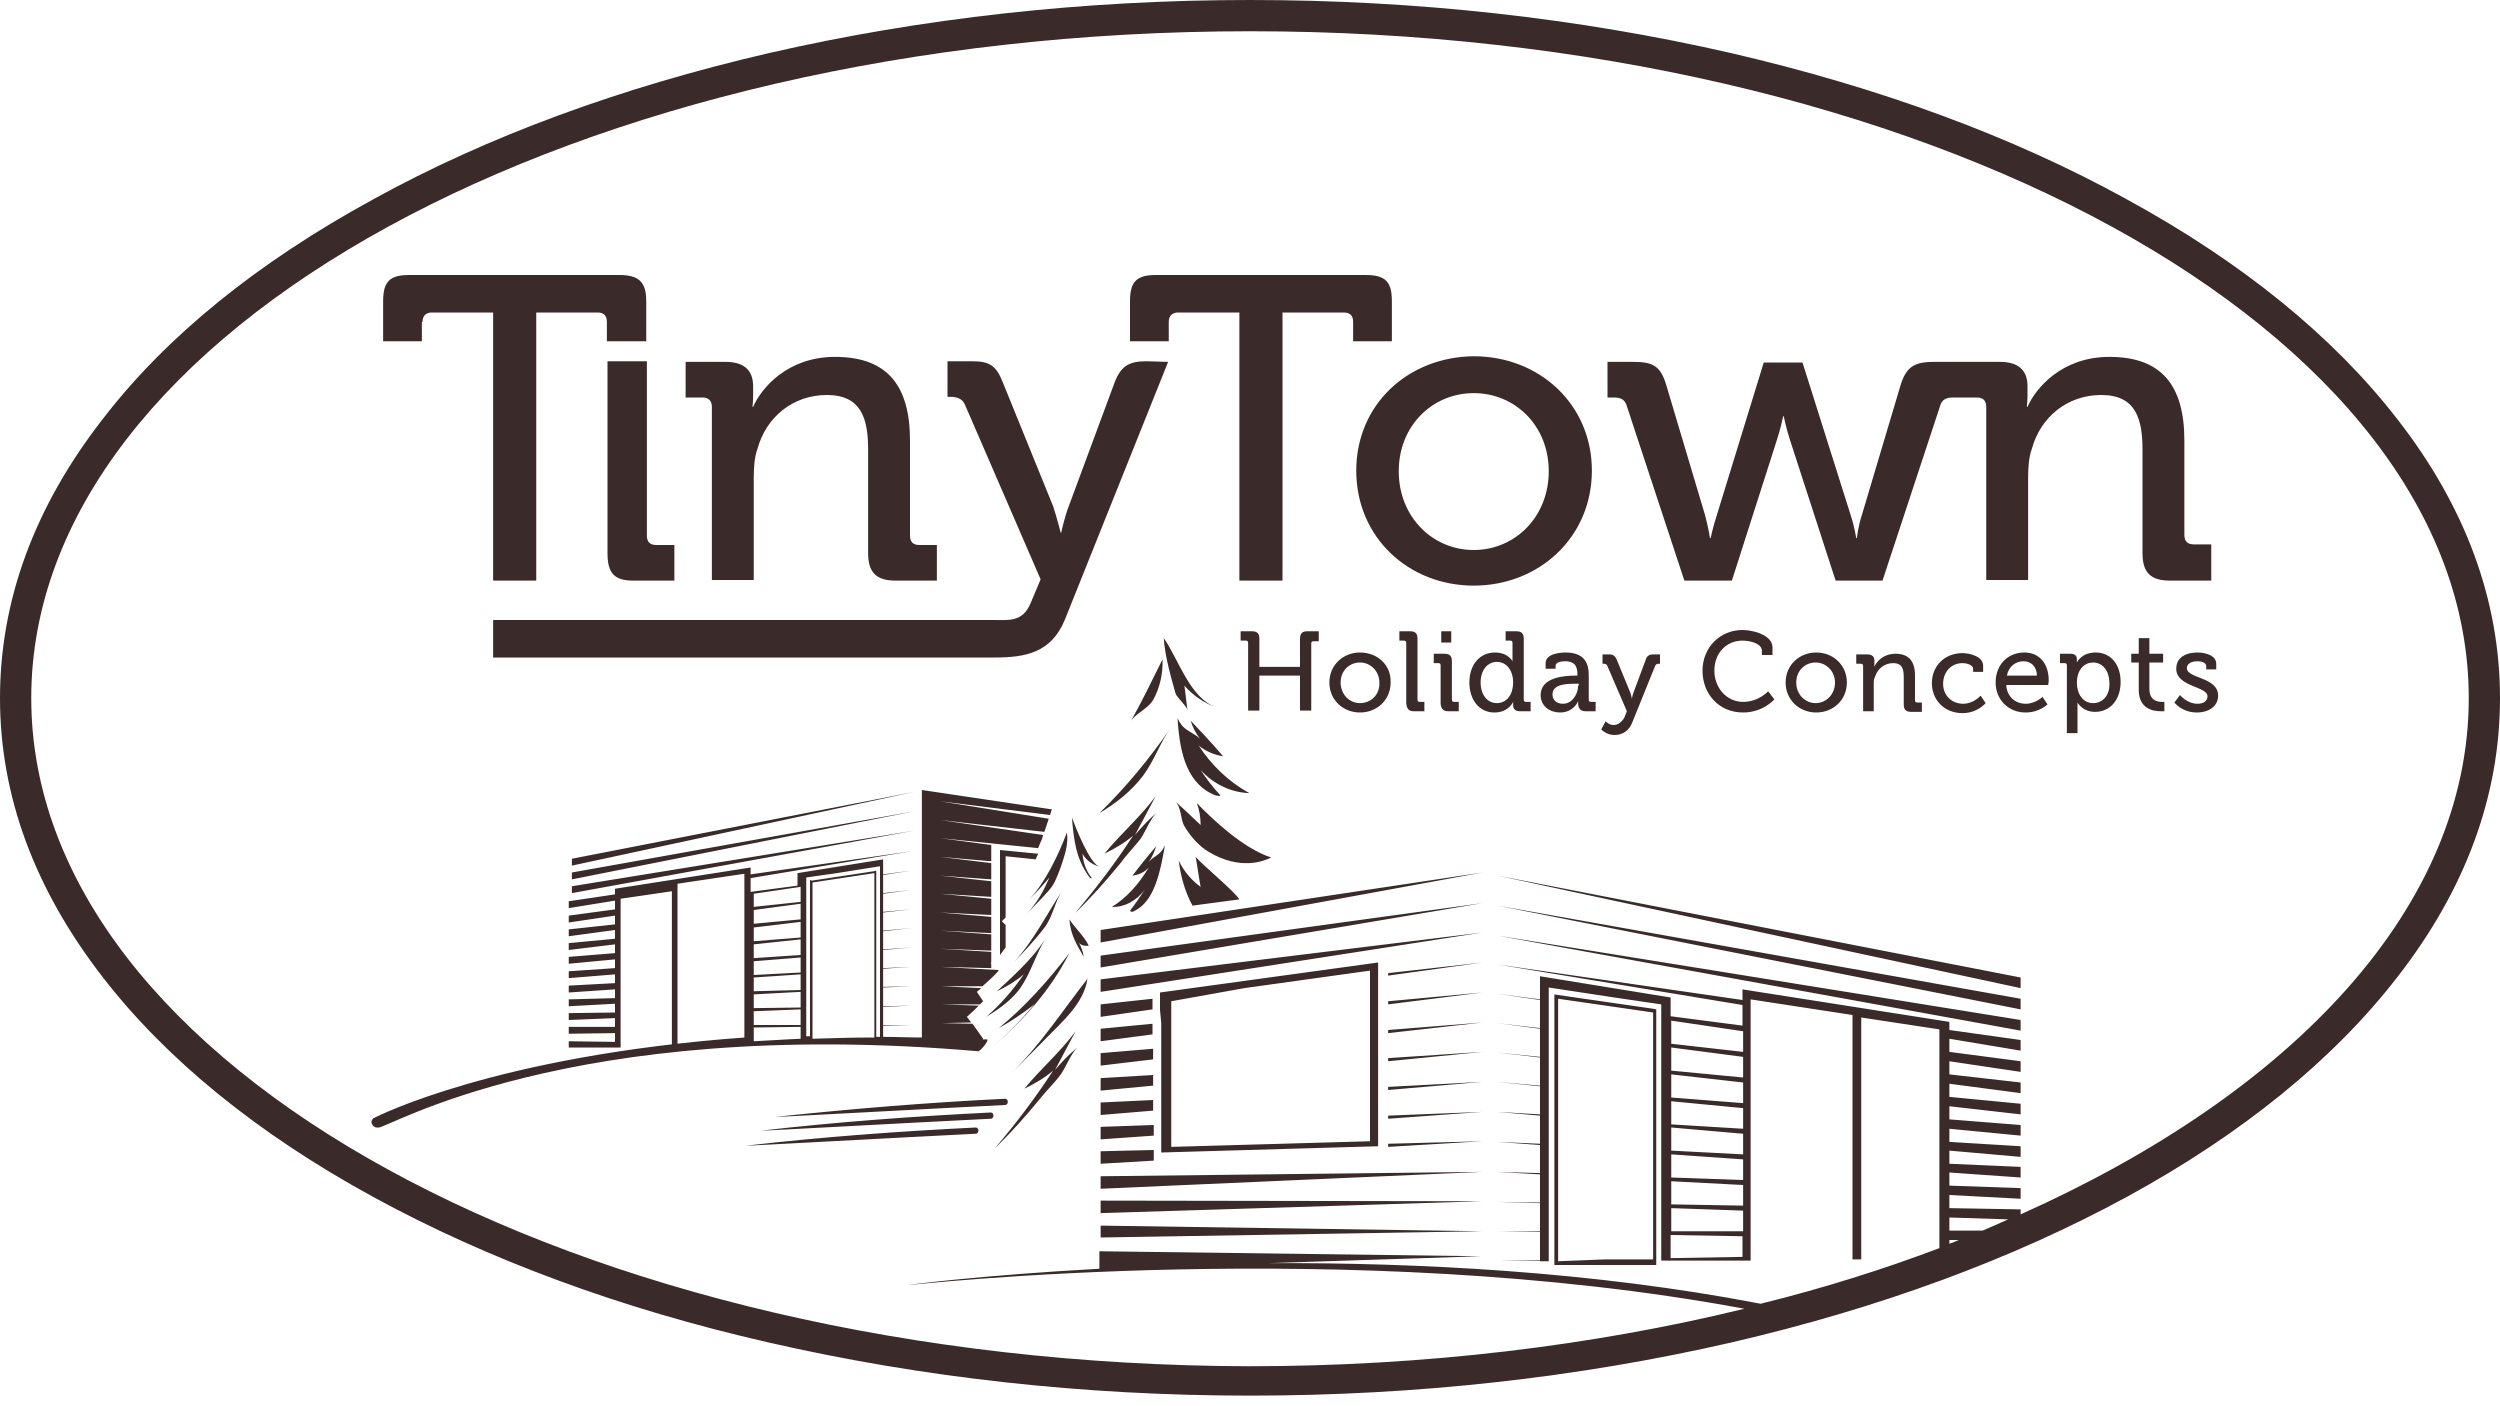 <?xml version="1.0" encoding="utf-8"?>
<!-- Generator: Adobe Illustrator 27.8.1, SVG Export Plug-In . SVG Version: 6.00 Build 0)  -->
<svg version="1.1" id="Ebene_1" xmlns="http://www.w3.org/2000/svg" xmlns:xlink="http://www.w3.org/1999/xlink" x="0px" y="0px"
	 viewBox="0 0 400 225" style="enable-background:new 0 0 400 225;" xml:space="preserve">
<style type="text/css">
	.st0{fill:#3A2B2A;}
</style>
<path class="st0" d="M383.6,67.1c-10.2-13.2-24.8-25.1-43.3-35.2C322,21.8,300.7,14,277,8.5C252.6,2.9,226.7,0,200,0
	s-52.6,2.9-77,8.5C99.3,14,78,21.8,59.7,31.9C41.2,42,26.6,53.8,16.4,67.1C5.5,81.1,0,96.1,0,111.7s5.5,30.5,16.4,44.6
	c10.2,13.2,24.8,25.1,43.3,35.2c18.3,10,39.6,17.9,63.3,23.3c24.4,5.6,50.3,8.5,77,8.5s52.6-2.9,77-8.5
	c23.7-5.5,44.9-13.3,63.3-23.3c18.5-10.1,33.1-22,43.3-35.2c10.9-14,16.4-29,16.4-44.6S394.5,81.1,383.6,67.1z M311.9,199v-0.6
	l1.5,0C313,198.6,312.5,198.8,311.9,199z M316.1,197.4c0.3-0.1,0.6-0.2,0.9-0.4C316.7,197.1,316.4,197.2,316.1,197.4z M317.2,196.9
	l-5.3,0v-2.1l9.4,0.3C320,195.7,318.6,196.3,317.2,196.9z M323.3,194.3v-0.8l-11.4-0.2v-2.1l11.4,0.6v-1.7l-11.4-0.4v-2.1l11.4,0.8
	v-1.7l-11.4-0.5v-2.1l11.4,1v-1.7l-11.4-0.7v-2.1l11.4,1.1V180l-11.4-0.9V177l11.4,1.3v-1.7l-11.4-1.1v-2.1l11.4,1.5v-1.7l-11.4-1.3
	v-2.1l11.4,1.7v-1.7l-11.4-1.5v-2.1l11.4,1.9v-1.7l-11.4-1.6v-1.3l-33.1-5.2v1.7l-39.3-5.7l39.3,6.5v3.3l-11.5-1.5v-3l-20.9-3.4v3.7
	l-6.9-0.9l6.9,1v4.5l-6.9-0.8l6.9,0.9v4.5l-6.9-0.7l6.9,0.8v4.5l-6.9-0.6l6.9,0.7v4.5l-6.9-0.4l6.9,0.6v4.5l-6.9-0.3l6.9,0.5v4.5
	l-6.9-0.2l6.9,0.4v4.5l-6.9-0.1l6.9,0.2v4.5l-6.9,0l6.9,0.1v4.5l-6.9,0.1l6.9,0v0.1l1.4,0v-0.1v-0.2v-4.4V197v-4.4v-0.2V188v-0.2
	v-4.4v-0.2v-4.4v-0.2v-4.4V174v-4.4v-0.2V165v-0.2v-4.4v-0.2v-2.1v-0.1l10.5,1.6l7.5,1.1v0.1v1.7v0.5v3.8v0.5v3.8v0.5v3.8v0.5v3.8
	v0.5v3.8v0.5v3.8v0.5v3.8v0.5v3.8v0.5v3.8v0.5v0l1.4,0v0l11.5,0v0l1.4,0v0V201v-3.3V197v-3.3v-0.8v-3.3v-0.8v-3.3v-0.8v-3.3v-0.8
	v-3.3v-0.8v-3.3v-0.8v-3.3v-0.8v-3.3v-0.8v-3.3v-0.8v-0.2l16.3,2.5v0.1v1.1v0.2v2.4v1.1v2.7v1.1v2.7v1.1v2.7v1.1v2.7v1.1v2.7v1.1
	v2.7v1.1v2.7v1.1v2.7v1.1v2.7v1.1v0l1.4,0v0v-1.2v-2.6v-1.2v-2.6v-1.2v-2.6v-1.2v-2.6v-1.2V183v-1.2v-2.6V178v-2.6v-1.2v-2.6v-1.2
	v-2.6v-1.2v-2.3v-0.3v-1.2l12.5,1.9v1.4v2.2v1.4v2.2v1.4v2.2v1.4v2.2v1.4v2.2v1.4v2.2v1.4v2.2v1.4v2.2v1.4v2.2v1.4v1.2
	c-9,3.4-18.5,6.4-28.6,8.9c-26.9-5.2-55.1-6.6-78.8-6.5l34.1-1.1l-61.1-0.8v2.8c-18.3,1-30.2,2.5-30.5,2.6
	c-0.4,0.1,70.4-8,133.7,3.8c-24.2,5.9-51,9.2-79.3,9.2C92.3,218.3,5,170.6,5,111.7S92.3,5,200,5c107.7,0,195,47.8,195,106.7
	C395,145,367.1,174.7,323.3,194.3z M267.4,197v-3.7l11.5,0.4v3.3L267.4,197z M278.8,197.8v3.3l-11.5,0.2v-3.7L278.8,197.8z
	 M267.4,192.7V189l11.5,0.6v3.3L267.4,192.7z M267.4,188.4v-3.7l11.5,0.8v3.3L267.4,188.4z M267.4,184.1v-3.7l11.5,1v3.3
	L267.4,184.1z M267.4,179.9v-3.7l11.5,1.1v3.3L267.4,179.9z M267.4,175.6v-3.7l11.5,1.3v3.3L267.4,175.6z M267.4,171.3v-3.7
	l11.5,1.5v3.3L267.4,171.3z M267.4,167v-3.7l11.5,1.7v3.3L267.4,167z M168.8,171.2c1.1-2.1,2.2-4.1,3.3-6.2c-2.5,3.4-5.6,6-8.2,9.2
	c1.6-0.8,3.2-1.7,4.6-2.9c-2.8,4.3-5.9,8.4-9.3,12.4c2.6-2.5,4.9-5.1,7.2-7.9c1.1-1.4,2.4-2.6,3.4-4c0.8-1.2,1.6-3.3,2.6-4.2
	C171,168.7,169.9,169.9,168.8,171.2z M203.4,137.2c-4.4-1.4-9.3-6-11.9-8.7c0.4,1.1,0.6,2.3,0.6,3.5c-1.3-1.2-2.6-2.5-4-3.7
	c0.9,0.9,0.8,2.7,1.3,3.7c0.9,1.6,2.3,3.3,4,4.3C198.4,139.3,202.2,137.8,203.4,137.2z M181.6,145.7c3.2-1.6,4.1-6.5,4.8-10.5
	c-0.3,0.7-0.6,1.1-1.1,1.5c-0.5,0.4-1.1,0.7-1.5,1.2c0.5-0.7,0.9-1.6,1.2-2.5c-1.3,1.5-2.6,3.1-3.8,4.7c0.9-0.1,1.9-0.5,2.6-1.3
	c-1.6,2.7-3.6,4.9-5.9,6.3c1.9,0.1,3.9-0.9,5.3-2.8c-0.8,1.2-1.6,2.4-2.4,3.4C181,146,181.3,145.9,181.6,145.7z M158.5,178
	c-12.2,0.6-24.5,1.5-36.7,2.9c-0.6,0.1,24.4-1.3,36.7-1.9C159.1,179,159.1,178,158.5,178z M175.9,130.1c2.7-1.6,5.1-3.5,7-6
	c1.8-2.4,2.7-5.3,4.4-7.6C183.8,121.5,180.3,125.8,175.9,130.1z M156.1,180.4c-12.2,0.6-24.5,1.5-36.7,2.9
	c-0.6,0.1,24.4-1.3,36.7-1.9C156.7,181.4,156.7,180.4,156.1,180.4z M156.5,168.2c0.4,0,1.9-1.9,1.4-1.9c-0.2,0-0.5,0-0.7,0
	c0,0,0.1-0.1,0.1-0.1l-1.7-2.4l-4.9-0.1l4.7-0.1l-0.7-0.9c0.7-0.6,1.3-1.2,1.9-1.8l-6-0.2l6.2,0c0.2-0.2,0.3-0.3,0.5-0.5l-1-1.5
	c0.2-0.2,0.5-0.4,0.7-0.6l-6.5-0.3l6.7,0c0.9-0.8,1.8-1.6,2.6-2.5l-0.1-0.1l-9.3-0.5l8.2,0.2v-0.7l-0.1-0.1c0,0,0.1-0.1,0.1-0.1
	v-1.7l-8.2-0.5l8.2,0.3v-2.6l-8.2-0.6l8.2,0.4v-2.6l-8.2-0.7l8.2,0.4v-2.6l-8.2-0.8l8.2,0.5V141l-8.2-0.9l8.2,0.6v-2.6l-8.2-1
	l8.2,0.7v-2.6l-8.2-1.1l15.7,1.6c0.2-0.5,0.4-1,0.6-1.4l0.2-0.7l-16.5-2.4l16.7,1.9l0.7-2.1l-17.4-2.8l17.6,2.2l0.3-0.9l-20.8-3.1
	V166c-2.1,0-4.1-0.1-6.2-0.1v-1.8l4.5-0.1l-4.5,0v-2.9l4.5-0.2l-4.5,0.1V158l4.5-0.2l-4.5,0.1V155l4.5-0.3l-4.5,0.2V152l4.5-0.4
	l-4.5,0.3V149l4.5-0.5l-4.5,0.4v-2.9l4.5-0.5l-4.5,0.4v-2.9l4.5-0.6l-4.5,0.5v-2.9l4.5-0.7l-4.5,0.6v-2.4l-13.7,2.2v2l-7.5,1v-2.2
	l25.7-4.3l-25.7,3.7v-1.1l-21.7,3.4v0.9l-7.4,1.1v1.1l7.4-1.2v1.4l-7.4,1v1.1l7.4-1.1v1.4l-7.4,0.8v1.1l7.4-1v1.4l-7.4,0.7v1.1
	l7.4-0.9v1.4l-7.4,0.6v1.1l7.4-0.7v1.4l-7.4,0.5v1.1l7.4-0.6v1.4l-7.4,0.4v1.1l7.4-0.5v1.4l-7.4,0.2v1.1l7.4-0.4v1.4l-7.4,0.1v1.1
	l7.4-0.3v1.4l-7.4,0v1.1l7.4-0.1v1.4l-7.4-0.1v1h7.4h0.9v-0.8v-1.4v-0.9v-1.4v-0.9v-1.4v-0.9v-1.4v-0.9v-1.4v-0.9v-1.4v-0.9v-1.4
	v-0.9v-1.4v-0.9v-1.4v-0.9v-1.4v-0.9l8.2-1.2v0.8v0.2v1.5v0.8v1.7v0.8v1.7v0.8v1.7v0.8v1.7v0.8v1.7v0.8v1.7v0.8v1.7v0.8v1.7v0.8v1.7
	v0.7h0.9v-0.6v-1.7v-0.8v-1.7v-0.8v-1.7V159v-1.7v-0.8v-1.7V154v-1.7v-0.8v-1.7V149v-1.7v-0.8v-1.7V144v-1.6v-0.2v-0.8v0l10.7-1.6
	v0.1v0.5v2.1v0.5v2.1v0.5v2.1v0.5v2.1v0.5v2.1v0.5v2.1v0.5v2.1v0.5v2.1v0.5v2.1v0.5v2.1v0.1c-39.8,2.9-58.9,12.7-59.1,12.8
	c-0.4,0.1-0.7,0.6-0.5,1c0.1,0.3,0.4,0.6,0.8,0.6c0.1,0,0.2,0,0.2,0C61.3,181,90.7,162.5,156.5,168.2z M128.1,166.2
	c-2.6,0.1-5.1,0.3-7.5,0.4v-2.2l7.5-0.1V166.2z M128.1,164l-7.5,0v-2.2l7.5-0.3V164z M128.1,161.2l-7.5,0.1v-2.2l7.5-0.4V161.2z
	 M128.1,158.4l-7.5,0.2v-2.2l7.5-0.5V158.4z M128.1,155.6l-7.5,0.4v-2.2l7.5-0.6V155.6z M128.1,152.8l-7.5,0.5v-2.2l7.5-0.8V152.8z
	 M128.1,150l-7.5,0.6v-2.2l7.5-0.9V150z M128.1,147.1l-7.5,0.7v-2.2l7.5-1V147.1z M128.1,144.3l-7.5,0.8V143l7.5-1.1V144.3z
	 M129.6,140.8v0.3v0.2v0.3v2.5v0.3v2.5v0.3v2.5v0.3v2.5v0.3v2.5v0.3v2.5v0.3v2.5v0.3v2.5v0.3v1.8c-0.2,0-0.4,0-0.6,0v-1.8V164v-2.5
	v-0.3v-2.5v-0.3v-2.5v-0.3V153v-0.3v-2.5v-0.3v-2.5v-0.3v-2.5v-0.3v-2.5v-0.3v-1.1v0l4.9-0.7l6.9-1.1v0.1v1.3v0.1v2.9v0.1v2.9v0.1
	v2.9v0.1v2.9v0.1v2.9v0.1v2.9v0.1v2.9v0.1v2.9v0.1v1.8c-0.2,0-0.4,0-0.6,0v-1.8V164v-2.9V161v-2.9V158v-2.9V155v-2.9V152v-2.9V149
	v-2.9V146v-2.9V143v-2.9V140v-0.3v-0.4l-0.4,0.1l-9.9,1.5L129.6,140.8z M130,164.3V164v-2.5v-0.3v-2.5v-0.3v-2.5v-0.3V153v-0.3v-2.5
	v-0.3v-2.5V147v-2.5v-0.3v-2.5v-0.3v-0.2l9.9-1.5v0.4v0.1v2.9v0.1v2.9v0.1v2.9v0.1v2.9v0.1v2.9v0.1v2.9v0.1v2.9v0.1v2.9v0.1v1.8
	c-3.4,0-6.7,0.1-9.9,0.2V164.3z M264.5,202.4l0.5,0v-0.5v0v0v-0.5v-3.8V197v-3.8v-0.5v-3.8v-0.5v-3.8V184v-3.8v-0.5v-3.8v-0.5v-3.8
	v-0.5v-3.8v-0.5v-3.8v-0.5V162v-0.5l-0.5-0.1l-15.2-2.2l-0.6-0.1v0.6v0.5v0.2v4.4v0.2v4.4v0.2v4.4v0.2v4.4v0.2v4.4v0.2v4.4v0.2v4.4
	v0.2v4.4v0.2v4.4v0.2v0.1v0v0.5l0.5,0L264.5,202.4z M249.3,201.8v-0.2v-4.4V197v-4.4v-0.2v-4.4v-0.2v-4.4v-0.2v-4.4v-0.2v-4.4v-0.2
	v-4.4v-0.2v-4.4V165v-4.4v-0.2v-0.6l15.2,2.2v0.3v0.5v3.8v0.5v3.8v0.5v3.8v0.5v3.8v0.5v3.8v0.5v3.8v0.5v3.8v0.5v3.8v0.5v3.8v0.5v0
	l-7.6,0L249.3,201.8L249.3,201.8z M91.5,142.9l54.8-10l-54.8,8.9V142.9z M176,138.7c-1.6-0.3-4-6.6-4.5-7.9c0.3,3.4,0.6,6.5,2.7,9.4
	c0.1,0.2,0.3,0.4,0.5,0.3c-0.9-1.1-1.4-2.5-1.5-3.9C173.8,137.7,174.9,138.4,176,138.7z M124.1,178.7c-0.6,0.1,24.4-1.3,36.7-1.9
	c0.6,0,0.6-1,0-1C148.5,176.4,136.3,177.4,124.1,178.7z M157.8,162.7c2.1-1.3,4.4-2.9,5.7-5c1.5-2.3,2.3-5.1,3.7-7.4
	c-2,3.1-5,5.8-7.7,8.3c1.5-0.7,3-1.6,4.3-2.7C162.1,158.4,160.1,160.7,157.8,162.7z M190.5,115.3c0.3,1,0.8,2,1.5,2.9
	c-0.6-0.6-1.5-1-2.2-1.5c-0.7-0.5-1-1-1.4-1.8c0.3,4.4,1,10.1,5.7,12.2c0.4,0.2,0.8,0.3,1.2,0.2c-1.2-1.3-2.3-2.7-3.2-4.1
	c2,2.2,4.8,3.6,7.8,3.7c-3.3-1.8-6.1-4.5-8.1-7.6c1.1,0.9,2.5,1.5,3.9,1.7C194,119,192.2,117.1,190.5,115.3z M170.7,133.2
	c-1.3,3.5-3.4,7.9-6,10.7c1.1-1.1,2.2-2.3,3.2-3.5l-0.4,0.9c-0.8,1.8-1.9,3.5-3.2,4.9c0.8-0.8,1.6-1.7,2.4-2.5
	c0.7-0.8,1.5-1.5,2-2.5c0.4-0.8,0.7-1.6,1-2.4C170.3,137,171,135.1,170.7,133.2z M190,113.6c-0.2-1.3-0.3-2.6-0.5-3.9
	c1.4,1.6,3.2,2.8,5.1,3.5c-4.3-1.6-6-7.7-8.4-11.1c0.2,2.9,1.1,6.1,1.9,8.9C188.4,111.7,189.9,113,190,113.6z M171.1,152.5
	c-3.3,4.3-7.1,8.6-11.3,12c2-1.1,3.9-2.4,5.7-3.8c-2.2,2.6-4.6,5-7.2,7.3C163.6,163.3,167.8,158.9,171.1,152.5z M91.5,137.4v1.1
	l54.8-11.8L91.5,137.4z M184.5,112c1.1-2,1.6-4.3,1.5-6.5c-1.7,3.4-3.3,6.8-5.2,10.1C181.4,114.3,183.6,113.5,184.5,112z
	 M167.2,148.3c1.3-1.8,1.6-4.1,2.8-5.9c-2.5,3.9-4.7,8.2-7.8,11.6C163.9,152.2,165.7,150.3,167.2,148.3z M91.5,139.6v1.1l54.8-10.9
	L91.5,139.6z M160,137.9v0.3v2.5v0.3v2.5v0.3v2.5v0.3v2.5v0.3v2.5v0.3v0.6c0.3-0.4,0.6-0.8,0.9-1.2v-2.1v-0.3V148l-0.6-0.6l0.6-0.6
	v-0.3V144v-0.3v-2.5v-0.3v-2.5V138v-1l4.8,0.5c0.1-0.3,0.3-0.6,0.4-0.9L160,136V137.9z M188.6,137.7c0.3,2.5,1,5,2.2,7.2l7.5-1
	c-0.9-1.4-5.9-5.5-7-6.8c0.3,1.6,0.5,3.2,0.8,4.8C190.7,140.9,189.4,139.4,188.6,137.7z M222.1,165.3l15.1-1.7l-15.1,1.2V165.3z
	 M222.1,169.8l15.1-1.5l-15.1,1V169.8z M185.8,163.7l0,1.7l0,2.4l0,1.6l0,2.4l0,1.6l0,2.4l0,1.6l0,2.4l0,1.6l0,2.4l0,0.6l34.7-1
	v-0.5v-4v-0.5v-4V174v-4v-0.5v-4v-0.5v-4v-0.5v-4v-0.5v-2l-34.9,4.8l0,1.1l0,1.7L185.8,163.7z M199.1,158.1l20.1-2.8v0.6v0.6v4v0.6
	v4v0.6v4v0.6v4v0.6v4v0.6v3.1l-31.8,0.9l0-1.6l0-1.6l0-2.5l0-1.6l0-2.5l0-1.6l0-2.5l0-1.6l0-2.5l0-1.6l0-2.5l0-1.2L199.1,158.1z
	 M167.3,166.2c2.6-2.7,6.1-5.6,6.7-9.6c-4,5.1-7.6,10.7-12.3,15.2C163.6,170,165.4,168.1,167.3,166.2z M222.1,183.5l15.1-0.9
	l-15.1,0.4V183.5z M222.1,179l15.1-1.1l-15.1,0.6V179z M222.1,174.4l15.1-1.3l-15.1,0.8V174.4z M222.1,160.7l15.1-1.9l-15.1,1.4
	V160.7z M323.3,164.9v-1.7l-83.7-13.5L323.3,164.9z M323.3,161.5v-1.7l-83.7-14.9L323.3,161.5z M323.3,158.1v-1.7l-83.7-16.3
	L323.3,158.1z M176.1,150.8l61.1-11.2l-61.1,9.2V150.8z M176.1,158.7l61.1-9.5l-61.1,7.5V158.7z M176.1,154.8l61.1-10.3l-61.1,8.4
	V154.8z M222.1,156.1l15.1-2.1l-15.1,1.7V156.1z M176.1,186.2l8.5-0.5l0-1.7l-8.5,0.2V186.2z M176.1,176.4v2l8.4-0.7l0-1.7
	L176.1,176.4z M176.1,172.5v2l8.4-0.8l0-1.7L176.1,172.5z M173.4,153.1c-0.1-0.8-0.4-1.6-0.8-2.3c0.3,0.5,1.2,0.6,1.6,0.5
	c-0.8-1.6-2.1-2.7-3.1-4.2C171.3,149.6,172.2,151,173.4,153.1z M176.1,168.5v2l8.4-1l0-1.7L176.1,168.5z M176.1,180.3v2l8.5-0.6
	l0-1.7L176.1,180.3z M182.5,134.2c0.8-1.2,1.6-3.3,2.6-4.2c-1.3,1.1-2.4,2.3-3.5,3.6c1.1-2.1,2.2-4.1,3.3-6.2
	c-2.5,3.4-5.6,6-8.2,9.2c1.6-0.8,3.2-1.7,4.6-2.9c-2.8,4.3-5.9,8.4-9.3,12.4c2.6-2.5,4.9-5.1,7.2-7.9
	C180.2,136.8,181.4,135.6,182.5,134.2z M176.1,198l61.1-1l-61.1-0.9V198z M176.1,190.2l61.1-2.7l-61.1,0.7V190.2z M176.1,164.6v2
	l8.3-1.1l0-1.7L176.1,164.6z M176.1,194.1l61.1-1.9l-61.1-0.1V194.1z M176.1,160.7v2l8.3-1.2l0-1.7L176.1,160.7z M187,51.5
	c0-1,0.6-1.5,1.5-1.5h9.8v42.9h6.9V50h9.8c1,0,1.5,0.5,1.5,1.5v3.1h6.2v-6.4c0-3.1-1-4.2-4.2-4.2H185c-3.1,0-4.2,1-4.2,4.2v6.4h6.2
	V51.5z M113.9,65.1v27.7h6.7V76.5c0-1.7,0.1-3.3,0.6-4.7c1.4-5.1,5.7-8.6,11.1-8.6c5.6,0,6.6,3.9,6.6,8.8v16.5
	c0,3.1,1.3,4.4,4.4,4.4h6.6v-5.7h-2.8c-1,0-1.5-0.5-1.5-1.5V70.5c0-8.9-3.7-13.4-12-13.4c-7.6,0-11.8,5-13.1,8h-0.1
	c0,0,0.1-0.9,0.1-2v-1.3c0-2.6-1.5-3.9-4.4-3.9h-6.4v5.7h2.8C113.3,63.6,113.9,64.1,113.9,65.1z M103.5,57.8h-6.3v30.7
	c0,3.1,1,4.4,4.1,4.4h6.6v-5.7H105c-1,0-1.5-0.5-1.5-1.5V57.8z M154.5,65l12,27.7l-1.6,3.8c-1.3,3.1-3.5,2.7-6.2,2.7H78.9v6h80.2
	c4.9,0,9.1-0.7,11.3-6.1l16.5-41.2l-3.5-0.1c-2.8,0-4.1,0.8-5.1,3.5l-7.3,19.7c-0.7,1.8-1.2,4.2-1.2,4.2h-0.1c0,0-0.6-2.4-1.2-4.2
	l-8-19.7c-1.1-2.8-2.1-3.5-5-3.5h-3.9v5.7h0.8C153.4,63.6,154.1,63.9,154.5,65z M217,75.3c0,10.7,8.4,18.4,18.8,18.4
	c10.4,0,18.9-7.7,18.9-18.4c0-10.6-8.4-18.3-18.9-18.3C225.3,57.1,217,64.7,217,75.3z M235.8,62.9c6.6,0,12,5.2,12,12.5
	c0,7.3-5.4,12.6-12,12.6c-6.6,0-12-5.3-12-12.6C223.8,68.1,229.2,62.9,235.8,62.9z M353.8,87.1H351c-1,0-1.5-0.5-1.5-1.5V70.5
	c0-8.9-3.7-13.4-12-13.4c-7.6,0-11.8,5-13.1,8h-0.1c0,0,0.1-0.9,0.1-2v-1.3c0-2.6-1.5-3.9-4.4-3.9h-6.4h-0.1h-4.1
	c-3.1,0-4.4,0.8-5.3,3.7l-6.2,20.8c-0.6,1.8-0.8,3.7-0.8,3.7h-0.1c0,0-0.3-1.9-0.9-3.7L288.4,58h-6.2l-7.5,24.4
	c-0.6,1.8-1,3.7-1,3.7h-0.1c0,0-0.3-1.9-0.8-3.7l-6.2-20.8c-0.9-3-2.1-3.7-5.2-3.7h-4.2v5.7h1c1.1,0,1.8,0.3,2.1,1.4l9.2,27.9h7.6
	l7.2-22.5c0.6-1.8,1-3.8,1-3.8h0.1c0,0,0.4,2,1,3.8l7.3,22.5h7.5l9.2-27.9c0.3-1.1,1-1.4,2.1-1.4h0.9h0.1h2.8c1,0,1.5,0.5,1.5,1.5
	v27.7h6.7V76.5c0-1.7,0.1-3.3,0.6-4.7c1.4-5.1,5.7-8.6,11.1-8.6c5.6,0,6.6,3.9,6.6,8.8v16.5c0,3.1,1.3,4.4,4.4,4.4h6.6V87.1z
	 M67.6,51.5c0-1,0.6-1.5,1.5-1.5h9.8v42.9h6.9V50h9.8c1,0,1.5,0.5,1.5,1.5v3.1h6.3v-6.4c0-3.1-1.2-4.2-4.3-4.2H65.5
	c-3.1,0-4.2,1-4.2,4.2v6.4h6.2V51.5z M209.8,113.8V103c0-0.3,0.1-0.4,0.4-0.4h0.8V101h-1.8c-0.8,0-1.2,0.3-1.2,1.2v4.5h-6.5v-4.5
	c0-0.8-0.3-1.2-1.2-1.2h-1.8v1.5h0.8c0.3,0,0.4,0.1,0.4,0.4v10.8h1.8v-5.6h6.5v5.6H209.8z M217.6,104.4c-2.7,0-4.9,2-4.9,4.8
	c0,2.8,2.2,4.8,4.9,4.8c2.7,0,4.9-2,4.9-4.8C222.6,106.4,220.4,104.4,217.6,104.4z M217.6,112.5c-1.7,0-3.1-1.4-3.1-3.3
	c0-1.9,1.4-3.2,3.1-3.2c1.7,0,3.1,1.4,3.1,3.2C220.8,111.1,219.4,112.5,217.6,112.5z M226.2,113.8h1.7v-1.5h-0.7
	c-0.3,0-0.4-0.1-0.4-0.4v-9.7c0-0.8-0.3-1.2-1.2-1.2h-1.7v1.5h0.7c0.3,0,0.4,0.1,0.4,0.4v9.7C225.1,113.4,225.4,113.8,226.2,113.8z
	 M232.2,101h-1.6v1.8h1.6V101z M231.7,113.8h1.7v-1.5h-0.7c-0.3,0-0.4-0.1-0.4-0.4v-6.1c0-0.8-0.3-1.2-1.2-1.2h-1.7v1.5h0.7
	c0.3,0,0.4,0.1,0.4,0.4v6.1C230.6,113.4,230.9,113.8,231.7,113.8z M242.1,112.3L242.1,112.3c0,0,0,0.2,0,0.5c0,0.6,0.3,1,1.1,1h1.7
	v-1.5h-0.7c-0.3,0-0.4-0.1-0.4-0.4v-9.7c0-0.8-0.3-1.2-1.2-1.2h-1.7v1.5h0.7c0.3,0,0.4,0.1,0.4,0.4v2.3c0,0.3,0,0.6,0,0.6h0
	c0,0-0.7-1.4-2.8-1.4c-2.4,0-4.1,1.9-4.1,4.8c0,2.8,1.6,4.8,4,4.8C241.4,114,242.1,112.3,242.1,112.3z M239.5,112.5
	c-1.5,0-2.6-1.3-2.6-3.3c0-2.1,1.2-3.3,2.6-3.3c1.7,0,2.6,1.6,2.6,3.2C242.1,111.5,240.8,112.5,239.5,112.5z M253.7,113.8h1.6v-1.5
	h-0.7c-0.3,0-0.4-0.1-0.4-0.4V108c0-2-0.8-3.6-3.7-3.6c-0.9,0-3.2,0.2-3.2,1.7v0.9h1.6v-0.5c0-0.6,1.1-0.7,1.5-0.7
	c1.4,0,2,0.6,2,2.2v0.1h-0.4c-1.5,0-5.5,0.2-5.5,3.1c0,1.8,1.5,2.8,3.1,2.8c2.2,0,2.9-1.8,2.9-1.8h0c0,0,0,0.2,0,0.5
	C252.6,113.4,252.9,113.8,253.7,113.8z M252.5,109.7c0,1.4-1,2.9-2.4,2.9c-1.2,0-1.7-0.7-1.7-1.5c0-1.7,2.4-1.7,3.7-1.7h0.5V109.7z
	 M258.2,116c-0.8,0-1.3-0.6-1.3-0.6l-0.7,1.3c0,0,0.8,0.9,2.1,0.9c1.3,0,2.4-0.7,2.9-2.1l3.6-8.9c0.1-0.3,0.3-0.4,0.6-0.4h0.2v-1.5
	h-1c-0.7,0-1.1,0.2-1.3,0.9l-1.9,5.1c-0.2,0.5-0.3,1.1-0.3,1.1h0c0,0-0.1-0.6-0.3-1.1l-2.1-5.1c-0.3-0.7-0.6-0.9-1.3-0.9h-1v1.5h0.2
	c0.3,0,0.5,0.1,0.6,0.4l3.1,7.2l-0.4,1C259.5,115.5,258.9,116,258.2,116z M283.6,104.8v-1.2c0-2-3.1-2.8-4.8-2.8
	c-3.6,0-6.4,2.8-6.4,6.5c0,3.7,2.6,6.7,6.5,6.7c3.2,0,5-2.1,5-2.1l-1-1.3c0,0-1.5,1.7-4,1.7c-2.6,0-4.6-2.2-4.6-5
	c0-2.9,2-4.8,4.5-4.8c1.3,0,3.1,0.5,3.1,1.6v0.7H283.6z M295.5,109.2c0-2.8-2.2-4.8-4.9-4.8c-2.7,0-4.9,2-4.9,4.8
	c0,2.8,2.2,4.8,4.9,4.8C293.3,114,295.5,112,295.5,109.2z M287.4,109.2c0-1.9,1.4-3.2,3.1-3.2c1.7,0,3.1,1.4,3.1,3.2
	c0,1.9-1.4,3.3-3.1,3.3C288.8,112.5,287.4,111.1,287.4,109.2z M299.9,105.7c0-0.7-0.4-1-1.2-1h-1.7v1.5h0.7c0.3,0,0.4,0.1,0.4,0.4
	v7.2h1.7v-4.3c0-0.5,0-0.9,0.2-1.2c0.4-1.3,1.5-2.2,2.9-2.2c1.5,0,1.7,1,1.7,2.3v4.3c0,0.8,0.3,1.2,1.2,1.2h1.7v-1.5h-0.7
	c-0.3,0-0.4-0.1-0.4-0.4v-3.9c0-2.3-1-3.5-3.1-3.5c-2,0-3.1,1.3-3.4,2.1h0c0,0,0-0.2,0-0.5V105.7z M317.3,107.4v-0.9
	c0-1.5-2.2-2-3.3-2c-2.9,0-4.9,2.1-4.9,4.8c0,2.7,2,4.8,4.9,4.8c2.4,0,3.7-1.6,3.7-1.6l-0.8-1.2c0,0-1.1,1.3-2.8,1.3
	c-1.7,0-3.2-1.2-3.2-3.2c0-1.9,1.3-3.3,3.1-3.3c0.7,0,1.7,0.3,1.7,0.9v0.5H317.3z M323.9,104.4c-2.6,0-4.6,1.9-4.6,4.8
	c0,2.7,2,4.8,4.8,4.8c2.2,0,3.5-1.3,3.5-1.3l-0.8-1.2c0,0-1.1,1.1-2.7,1.1c-1.6,0-3-1.1-3.1-3h6.7c0,0,0.1-0.5,0.1-0.7
	C327.8,106.3,326.4,104.4,323.9,104.4z M321.1,108.1c0.3-1.5,1.4-2.3,2.7-2.3c1.1,0,2.1,0.8,2.1,2.3H321.1z M335.3,104.4
	c-2.3,0-3,1.6-3,1.6h0c0,0,0-0.2,0-0.5c0-0.6-0.3-0.9-1.1-0.9h-1.6v1.5h0.7c0.3,0,0.4,0.1,0.4,0.4v10.8h1.7v-4.1c0-0.5,0-0.8,0-0.8
	h0c0,0,0.8,1.5,2.8,1.5c2.4,0,4.1-1.9,4.1-4.8C339.3,106.4,337.8,104.4,335.3,104.4z M334.9,112.5c-1.7,0-2.6-1.6-2.6-3.2
	c0-2.3,1.3-3.3,2.6-3.3c1.5,0,2.6,1.3,2.6,3.3C337.6,111.3,336.4,112.5,334.9,112.5z M343.9,110.2v-4.2h2.2v-1.4h-2.2v-2.5h-1.7v2.5
	H341v1.4h1.2v4.4c0,3,2.3,3.4,3.5,3.4c0.4,0,0.6,0,0.6,0v-1.5c0,0-0.2,0-0.4,0C345.2,112.3,343.9,112.1,343.9,110.2z M349.9,106.9
	c0-0.7,0.7-1.1,1.7-1.1c0.6,0,1.4,0.2,1.4,0.8v0.5h1.6v-0.9c0-1.4-1.9-1.8-3-1.8c-1.9,0-3.4,0.8-3.4,2.6c0,2.9,5,2.8,5,4.4
	c0,0.8-0.7,1.2-1.6,1.2c-1.7,0-2.8-1.4-2.8-1.4l-0.9,1.2c0,0,1.2,1.6,3.6,1.6c1.9,0,3.4-1,3.4-2.7
	C354.9,108.3,349.9,108.6,349.9,106.9z"/>
</svg>
